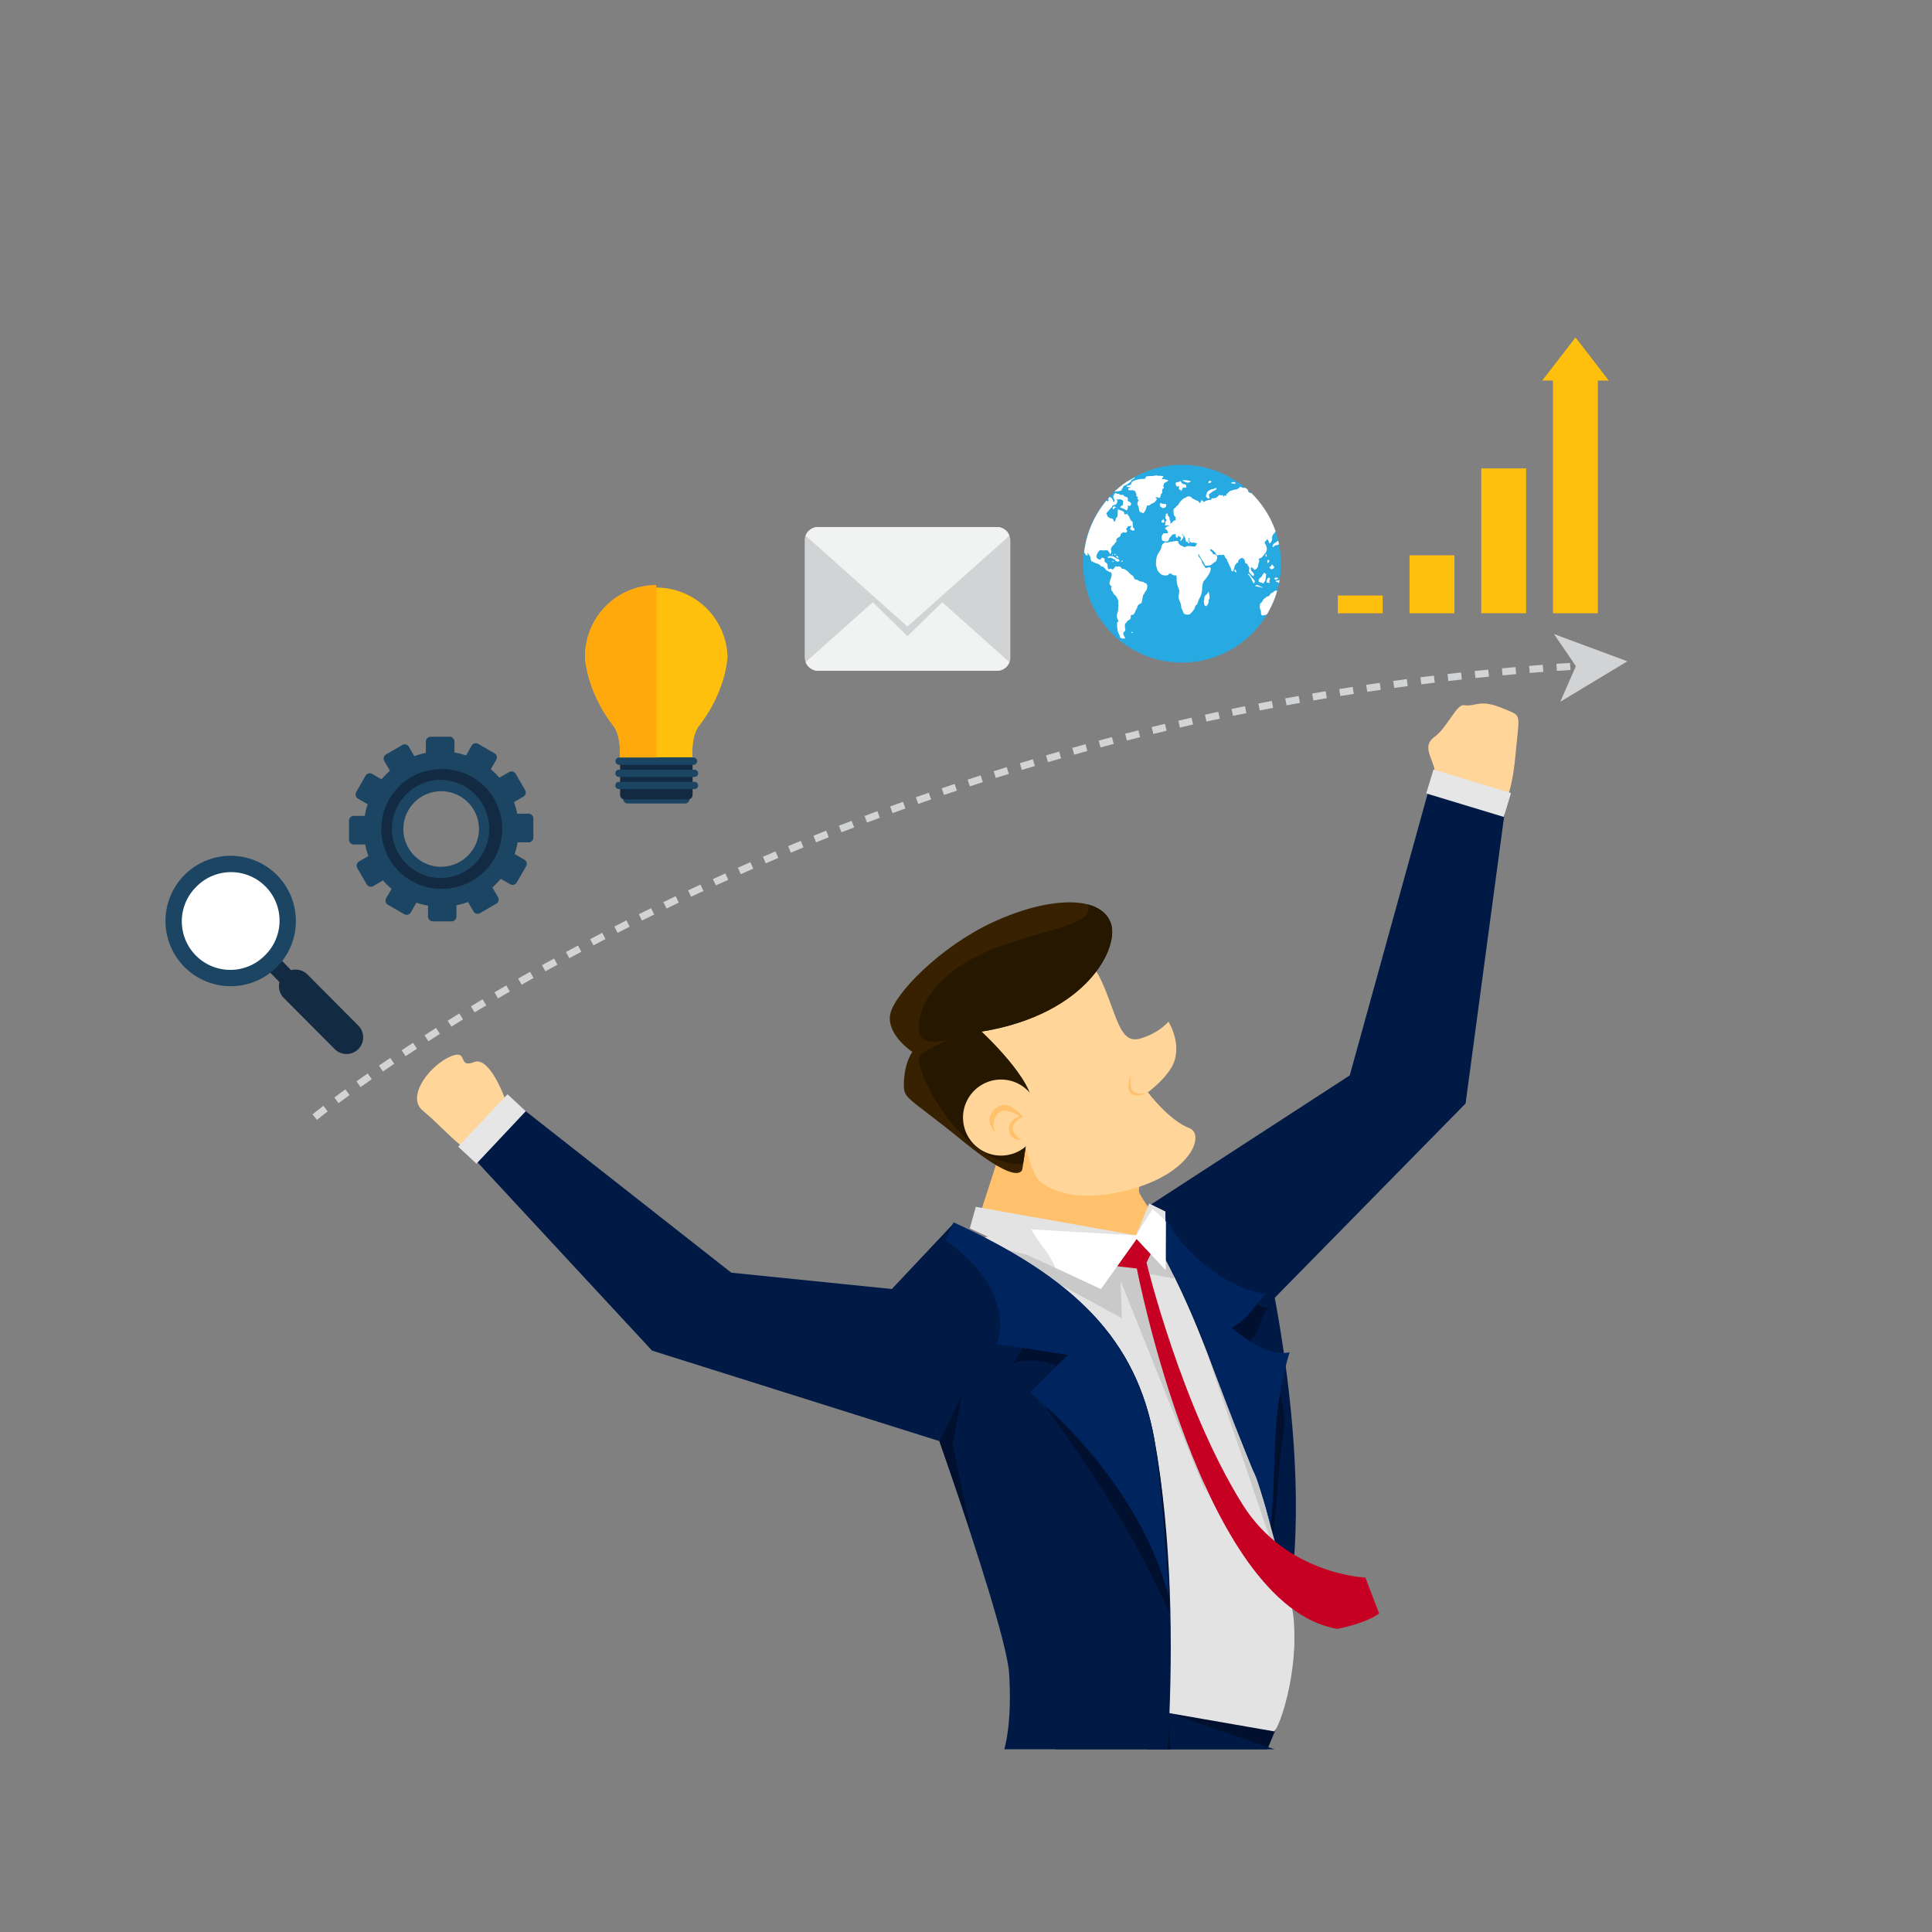 <svg xmlns="http://www.w3.org/2000/svg" xmlns:xlink="http://www.w3.org/1999/xlink" id="Layer_1" data-name="Layer 1" viewBox="0 0 800 800"><rect x="0" y="0" width="800" height="800" fill="#808080" stroke="none"/><defs><style>.cls-1{fill:none;}.cls-2{clip-path:url(#clip-path);}.cls-3{fill:#ffd59a;}.cls-4{fill:#001a45;}.cls-5{fill:#e6e6e6;}.cls-6{fill:#00102e;}.cls-7{fill:#e3e3e3;}.cls-8{fill:#c9c9c9;}.cls-9{fill:#ffc16b;}.cls-10{fill:#00245e;}.cls-11{fill:#382100;}.cls-12{fill:#261700;}.cls-13{fill:#c60022;}.cls-14{fill:#fff;}.cls-15{fill:#122b42;}.cls-16{fill:#1c4563;}.cls-17{fill:#d1d3d4;}.cls-18{fill:#f1f2f2;}.cls-19{fill:#27aae1;}.cls-20{fill:#ffbf0d;}.cls-21{fill:#ffa90d;}</style><clipPath id="clip-path"><rect class="cls-1" x="-6.36" y="97" width="784.15" height="627.32"></rect></clipPath></defs><g class="cls-2"><path class="cls-3" d="M604.64,328.53c-3.16-.78-6.66-3.74-10.33-4.33,1.4-8.91-7-14.2-.17-19.2,5.14-3.76,9-13.48,12-13,5.38.78,6.18-2.89,16.63,1.5,6.9,2.9,6.5,1.77,5.24,14.17-.69,6.75-1.23,16.9-4.77,24.88C618.66,330.33,609.59,329.4,604.64,328.53Z"></path><path class="cls-4" d="M527.87,537.35l79-80.42,16.87-125.66s.06-.4.16-1.13c-4.1-.36-31.78-5-31.78-5L558.9,445.3l-82.36,53.49S506.41,540.92,527.87,537.35Z"></path><rect class="cls-5" x="602.99" y="311.71" width="10.33" height="33.55" transform="translate(117.29 815.12) rotate(-73.13)"></rect><polygon class="cls-6" points="479.1 707.07 528.18 716.23 493.9 798.55 479.1 707.07"></polygon><path class="cls-4" d="M428.49,729.27l-.81,1.13L349.1,910.32l-98.49,46.85c5.62,6.27,5.89,8.47,11.35,14.6l126.33-29.72L494.87,798.19l114.48,21.28s.53,125-2.52,145.89c1.45,7.6,29.61,13.77,40.89,2.22l21.65-195.85S483.08,709.94,484.1,709C463.76,710.7,478.22,699.42,428.49,729.27Z"></path><path class="cls-6" d="M633,798.41c-8.82,4.23-47.16,12.07-56.68,12.06-3.57.33-7.2-2-11.14-2.89-18.33-4.88-35.05-6.87-52.52-11.33C500,793.46,482.26,773,419.28,750.68c1.36,5.68,45.31,82,51.72,80.54l23.87-33,115.54,22s-2.16,31-1.62,34.39C618.56,850.4,612.75,808.13,633,798.41Z"></path><path class="cls-6" d="M483.76,709.84s3.41,50.57,3.18,51.55-3,37.15-3,37.15-41.79-20.46-46.13-32.26-5.15-20.4-3.88-20.52,21.14-.73,23.72-.65S482.33,715.12,483.76,709.84Z"></path><path class="cls-7" d="M444.9,503l-41.78,10.52c25.29,28.86,33.56,75.53,44.26,112.77,5.83,21.15,9.9,41.87,14.16,63.39,3.75,17.15,14.75,18.31,14.75,18.31l51.31,8.94c3.76-3.77,13.23-37.79,5.12-55.44,0,0-9.26-9.68-2.79-61.81.8-6.41-3.12-7.9-2.72-14.41C496.5,499.48,494.84,510.43,444.9,503Z"></path><path class="cls-8" d="M408.38,515.34l56.2,30.52-.56-15.5s35.12,88.09,35.43,87.57-23.92-85.1-23.92-85.1l.72-5.25,9.79,1.81.62-24.79-6.36-3.89-11.68,18.55s-13.18,7.34-13.87,7.44S408.38,515.34,408.38,515.34Z"></path><path class="cls-9" d="M433.32,467.65l-17.87,5.15s-9,28.19-11,34S471.62,518,471.62,518s-.22-3.78,7.51-13.23c0,0-7.95-10.18-7.53-11.91C474.11,482.34,433.32,467.65,433.32,467.65Z"></path><path class="cls-4" d="M478,595.9c-7.41-41-32.59-66.34-83-89.46l-27.62,29.34S416.51,670.05,417.87,693c2.09,35.47-7.51,42.72-7.51,42.72,8.44,26.66,49.71,56.13,67.69,51C478.9,774.42,492.82,678.32,478,595.9Z"></path><path class="cls-6" d="M426.08,545.5c-1.43,6.7-1.64,13.47-6.66,19,8.5-2.84,21.17-.42,23.34,7,1.42,4.25-9.49,11-9.31,11.79,19.16,26.2,37.51,54.57,50.93,84.91-.59-25.18-2.46-50.26-6.43-72.28-3.71-20.54-11.88-37.14-25.43-51.51C444.17,547.78,434.55,548.46,426.08,545.5Z"></path><path class="cls-10" d="M394.84,506.13l-3.25,7.55c30.42,21.48,21.28,42.82,21.28,42.82l29.24,4.56L426.4,576.67S471,611,484.06,661.5c0,0-2.62-45.75-6.26-65.91C470.4,554.58,445.22,529.25,394.84,506.13Z"></path><path class="cls-4" d="M481.07,501l-4.53,9.73c28,46.9,49.1,121.78,50.18,179.78,24.58-64.39-4.4-179.44-4.4-179.44Z"></path><path class="cls-6" d="M531.78,590.27c.76-6.45-4.68-24.41-4.68-24.41s-3.55-3.75-10.59-9.89c7.12-4.88,3.07-8.37,9.12-14.61-5.1,1.3-14.56-8.8-18.88-11.33-7.82,4.82-1.87,11.16-9.92,16.12,18.3,34.7,31.79,53.56,27.13,103.28C528.58,638.83,528.79,609.2,531.78,590.27Z"></path><path class="cls-10" d="M525.46,637.94c4-30.18-.2-49.15,8.53-78-8,1.92-17.59-4.85-23.92-10.1,7.93-4.78,7.57-7.36,14.07-14-18.21-2.92-36.51-19-43.07-35l-4.53,9.73c25.79,43.24,37.79,89.46,47.43,141C523.1,647.05,525.28,642.37,525.46,637.94Z"></path><path class="cls-3" d="M401.47,422.22s4-20.6,23.88-25.48,25.94-2,31.66,11.52,7,24.16,15.13,21.78,11.66-7,11.66-7,6.64,10.27,1.07,19.32c-3.36,5.46-9.56,9.93-9.56,9.93s8.65,11.6,17.23,14.88c6.64,2.54.74,20.06-28.87,26.45-22.05,4.76-33-2.95-34.78-6.65-2.58-5.41-2.66-6.87-4-11.12S401.47,422.22,401.47,422.22Z"></path><path class="cls-11" d="M406.4,427.16s22.44,20.7,20.85,31-3.91,25.88-3.91,25.88-.58,8.08-24.33-11.28c-24.39-19.9-25.07-17.21-24.69-25.18s3.47-12,3.47-12S367,428.46,368.62,420s20.89-28.16,42.64-38.2,43.85-11.77,48.62.19C463.8,391.81,450.67,419.92,406.4,427.16Z"></path><path class="cls-12" d="M450.42,374.48c4.77,10.77-32.4,10.74-54.27,26.44-9.29,6.68-15.58,15.54-15.75,24.71s13.17,4.61,13.17,4.61-9.47,3.92-12.36,6.43,4.32,16.68,8.53,22.59c3.65,5.14,16.53,23.49,33.91,22.7.69-4.6,2.37-15.77,3.6-23.78,1.59-10.32-20.85-31-20.85-31,44.27-7.24,57.4-35.35,53.48-45.2C458.33,378.1,455,375.66,450.42,374.48Z"></path><path class="cls-3" d="M427.88,454.46a15.74,15.74,0,1,1-21.67-5.07A15.73,15.73,0,0,1,427.88,454.46Z"></path><path class="cls-9" d="M423.38,471.73s-5.74,1.43-5.53-4.83c.1-3.17,4.34-4.67,4.34-4.67s-6.35-4.62-9.36-.68a6.65,6.65,0,0,0-.4,7.68s-5.79-5.24-.36-10.12,11.54,3.45,11.54,3.45-6.78,2.71-3.28,7.12A4.86,4.86,0,0,0,423.38,471.73Z"></path><path class="cls-9" d="M474.93,452.56s-6.08,1.67-6.67-2.88a19.1,19.1,0,0,1,0-5S463.62,457.31,474.93,452.56Z"></path><path class="cls-4" d="M194.38,477.69l20.07-20.11L302.82,527l66.44,6.75c.09-.35,19.76,63,19.76,63L270,559.26Z"></path><path class="cls-6" d="M402,634.05c-.06-.64-7.5-36-7.5-36l3.87-20.69L389,596.79Z"></path><path class="cls-7" d="M507.55,626.59l-1.63-48.7s15.87,36.2,18.8,49,8.83,32,10.42,39.72S536,691,533.1,697,520,700.62,520,700.62l-10.84-53.18S507.17,627.05,507.55,626.59Z"></path><path class="cls-8" d="M498.34,556.11s24.59,72.23,25.78,75.76S533.75,661,533.75,661s-11.37-45.2-14.25-50.71S498.34,556.11,498.34,556.11Z"></path><path class="cls-13" d="M455.19,523.53l15.54,1.72s26.75,139.58,82.95,149.23c12.61-2.48,17.39-6.36,17.39-6.36l-5.7-14.89s-32.68-1.18-50.88-30.3c-25.39-40.65-39.74-100.09-39.74-100.09l5.66-11.59-14.12,1.13Z"></path><polygon class="cls-7" points="404.06 499.72 470.4 511.55 475.85 498.34 482.56 501.65 482.69 525.89 470.65 512.99 455.88 533.75 401.57 508.65 404.06 499.72"></polygon><path class="cls-14" d="M470.4,511.55,427,509.06c4.43,7.78,6.4,8,10.11,15.93l18.75,8.76L470.65,513l12,12.9.15-19.84c-.15-1.13-5.58-5.36-5.58-5.36Z"></path><path class="cls-3" d="M200.17,468.1c-2,2.39-6,4.19-8,7.11-3.77-2.33-10.85-10.12-17.07-15.29-7.11-5.91,3-18.7,11.14-22.3s2.88,5,10.07,2.16c6-2.37,12.1,12.67,13.53,17.37A54.6,54.6,0,0,0,200.17,468.1Z"></path><polygon class="cls-5" points="210.13 453.1 189.72 474.82 197.29 481.85 217.71 460.13 210.13 453.1"></polygon><path class="cls-15" d="M120.25,406.31a3.46,3.46,0,0,1-4.89,0l-4.3-4.44a3.46,3.46,0,0,1,0-4.88h0a3.45,3.45,0,0,1,4.89,0l4.3,4.44a3.46,3.46,0,0,1,0,4.88Z"></path><path class="cls-16" d="M114.61,400.46h0a27,27,0,1,1,7.91-19,26.84,26.84,0,0,1-7.91,19Z"></path><path class="cls-14" d="M81.31,367.17a20.09,20.09,0,1,0,28.42,28.4h0a20.09,20.09,0,1,0-28.42-28.4Z"></path><path class="cls-15" d="M148.37,434.42h0a6.91,6.91,0,0,1-9.77,0l-21.07-21.17a6.9,6.9,0,0,1,0-9.75v0a6.91,6.91,0,0,1,9.77,0l21.07,21.17a6.92,6.92,0,0,1,0,9.76Z"></path><rect class="cls-17" x="333.21" y="218.23" width="85.15" height="59.54" rx="5.54"></rect><path class="cls-18" d="M362.49,248.4l-28.91,25.78a5.53,5.53,0,0,0,5.17,3.58h74.07a5.52,5.52,0,0,0,5.16-3.58l-29.23-26.07"></path><path class="cls-17" d="M333.58,222.16l42.2,41.25L418,222.16a5.58,5.58,0,0,0-5.16-3.93H338.75A5.58,5.58,0,0,0,333.58,222.16Z"></path><path class="cls-18" d="M333.58,221.81l42.2,37.63L418,221.81a5.52,5.52,0,0,0-5.16-3.58H338.75A5.53,5.53,0,0,0,333.58,221.81Z"></path><path class="cls-16" d="M218.85,336.93h-4.68a33.43,33.43,0,0,0-1.36-4.8l3.91-2.25a2,2,0,0,0,.73-2.69l-3.93-6.79a2,2,0,0,0-2.67-.71L206.78,322a32.44,32.44,0,0,0-3.56-3.47l2.26-3.91a2,2,0,0,0-.72-2.69L198,308a2,2,0,0,0-2.68.72L193,312.82a32.39,32.39,0,0,0-4.82-1.22v-4.53a2,2,0,0,0-2-2h-7.84a2,2,0,0,0-2,2v4.69a32.37,32.37,0,0,0-4.79,1.35l-2.25-3.91a2,2,0,0,0-2.69-.72l-6.79,3.92a2,2,0,0,0-.71,2.68l2.34,4.07A31.35,31.35,0,0,0,158,322.7l-3.92-2.26a2,2,0,0,0-2.68.72L147.48,328a2,2,0,0,0,.72,2.68l4.06,2.34a32.39,32.39,0,0,0-1.22,4.82h-4.52a2,2,0,0,0-2,2v7.83a2,2,0,0,0,2,2h4.69a30.67,30.67,0,0,0,1.34,4.8l-3.91,2.26a2,2,0,0,0-.72,2.68l3.92,6.78a2,2,0,0,0,2.68.73l4.07-2.35a30.69,30.69,0,0,0,3.56,3.47l-2.27,3.92a2,2,0,0,0,.72,2.68l6.8,3.92a2,2,0,0,0,2.67-.72l2.35-4.06a30.92,30.92,0,0,0,4.82,1.22v4.53a2,2,0,0,0,1.95,2H187a2,2,0,0,0,2-2v-4.68a33.63,33.63,0,0,0,4.79-1.35l2.26,3.9a1.94,1.94,0,0,0,2.68.72l6.79-3.92a2,2,0,0,0,.72-2.68l-2.35-4.06a32.41,32.41,0,0,0,3.47-3.56l3.92,2.26a2,2,0,0,0,2.68-.72l3.92-6.79a2,2,0,0,0-.71-2.67l-4.07-2.35a31.21,31.21,0,0,0,1.22-4.82h4.53a2,2,0,0,0,2-2v-7.85A2,2,0,0,0,218.85,336.93Zm-36.16,22a15.65,15.65,0,1,1,15.64-15.65A15.65,15.65,0,0,1,182.69,358.89Z"></path><path class="cls-15" d="M182.68,318.47a24.78,24.78,0,1,0,24.78,24.78A24.77,24.77,0,0,0,182.68,318.47Zm0,45.12A20.35,20.35,0,1,1,203,343.24,20.35,20.35,0,0,1,182.69,363.59Z"></path><path class="cls-15" d="M182.68,318.47H182v4.44l.69,0a20.35,20.35,0,0,1,0,40.69l-.69,0V368l.68,0a24.78,24.78,0,1,0,0-49.55Z"></path><path class="cls-19" d="M489.47,192.48a40.94,40.94,0,1,0,40.94,40.94A41,41,0,0,0,489.47,192.48Z"></path><path class="cls-14" d="M528.64,244.55c-.54,0-1.24.27-1.25.45s-.76.52-1,.62a3.18,3.18,0,0,0-.82,1.11c-.11.25-.71.17-.94.28s-.68.47-.68.69-.13.2-.28-.06l-.3.32-.35.38a3.28,3.28,0,0,1-1.09,1.5c-.23.06-.27,1.16-.27,1.61a2.11,2.11,0,0,0,.38,1.22l.05.35.08.71a1.24,1.24,0,0,0,.41,1.12,5.68,5.68,0,0,0,1.52-.28,2.17,2.17,0,0,0,.55-.22,40.53,40.53,0,0,0,4.21-9.78Z"></path><path class="cls-14" d="M461,245.6c-.06.11.67.86,1,1.12a7.24,7.24,0,0,1,1,1.89,3.14,3.14,0,0,1,0,1.22c0,.15.13.49.16.63a10.45,10.45,0,0,0-.14,1.83c.1.49-.57,2-.55,2.75s.35,1.73.49,1.66.18.68-.05.77-.49.69-.37.72,0,.62,0,.86.23,1.79.27,2.18a10.8,10.8,0,0,0,.72,1.66c.11.32.23.93.28,1a2.08,2.08,0,0,0,.1.19,3.33,3.33,0,0,1,.59.27,3.55,3.55,0,0,0,1.29,0c.29,0,0-.32-.1-.46s-.25-.83-.39-.9a1.58,1.58,0,0,1-.09-1.15c.13-.19.66-.51.72-.67s.07-.93-.07-1,0-1-.07-1.5.81-.88.86-1.24,1-.77,1.26-.95a2.3,2.3,0,0,0,.31-1.46c-.11-.23.36-.41.58-.41a2.87,2.87,0,0,0,.52-.15c.08,0,.33-.47.46-.57s.42-1.22.66-1.4a1.93,1.93,0,0,0,.45-1.05,3,3,0,0,1,.5-1,5,5,0,0,1,1.2-.66,7.43,7.43,0,0,0,.48-2.08,13.56,13.56,0,0,1,.36-1.41c0-.18.31-.33.36-.38s.28-.73.42-.89a4.38,4.38,0,0,0,.66-.94,6.34,6.34,0,0,1,.17-.82v-.94c-.16-.44-.66-1-.78-.88s-.7-.39-1-.5a5.36,5.36,0,0,0-1.19-.2c-.19,0-.82-.52-1.1-.61a9.64,9.64,0,0,1-1.15-.31c-.13-.08-.3-1.16-.89-1.51a6.1,6.1,0,0,1-1.71-1.48,5.85,5.85,0,0,0-1.58-1.12,1.38,1.38,0,0,0-.93-.16c-.07.06-.5-.59-.73-.77s-.89-.34-.92-.17-.48.07-.58-.07-.45.06-.61.11-.72.91-1,1.11-.57-.19-.73-.26a1.83,1.83,0,0,0-1,.25c-.18.13-.58-.9-.49-1.37s-.42-1.41-.82-1.43-.52-1-.44-1.38-.72-.59-.92-.61-.7.48-.78.73-1.9-.33-1.69-1.42a5,5,0,0,1,1.29-2.35,3.32,3.32,0,0,1,1.63,0,.43.43,0,0,0,.54-.07,3.46,3.46,0,0,1,1.27.13c.28.12.69,1.21,1,1.35s.41-.71.45-.91a2.11,2.11,0,0,0-.21-.88,3,3,0,0,1,.92-1.7,2.06,2.06,0,0,0,.87-1.1c0-.13.36-.23.46-.29s0-1.13.16-1.36a5.09,5.09,0,0,1,1.27-.84,1,1,0,0,0,.37-.91c-.1-.12.68-.78,1.09-.91s.75.23.65.29c.08,0,.64-.33.88-.49s0-.69-.18-.84-.07-.73.14-.78.41-.56.35-.67.89.09,1.25-.18.1.65-.16,1a.41.41,0,0,0,.36.64c.17-.07.35.2.39.3s.39-.11.63,0,.38-.33.4-.53-.57-.61-.66-.85a14.53,14.53,0,0,1-.14-1.91c0-.28-.4-.74-.52-.66s-.38-.74-.57-.92a1,1,0,0,1-.24-.7c0-.13-.67-.84-.84-1.17s-.39-.26-.4-.11-.49.17-.68.15-.36-.77-.36-1-.88-.33-1-.56-.71-.12-.81-.28a.88.88,0,0,0-.69-.24c-.1.05-.06,2.09-.15,2.64s-.57,1-.74,1-.06.39.05.36-.33.59-.39,1-.48,0-.55-.39-.48-.89-.56-.76-.36-.16-.49-.08-.9-.45-1.22-.63-.49-1.13-.67-1.22,0-.2,0-.35.61-.71.8-.93a11.43,11.43,0,0,1,1.13-1.3,1.14,1.14,0,0,0,.43-.79,7.39,7.39,0,0,1,1.48-.57c.32-.11.6-1,.65-1.27a1.09,1.09,0,0,0-.36-.82c-.15-.06.45-.09.65,0s.82-.18,1.07-.05.73.42,1.09.65l-.08.66-.14,1.12c-.95.39-1.22,1.07-.89,1.05a7.77,7.77,0,0,1,2.26,1c.42.3.56-.44.69-.69a1.89,1.89,0,0,0,0-1.11c-.1-.14.49-.09.66.07s.36-.17.49-.22.19-.68.26-.8-.28-.26-.29-.41-.69-.45-.91-.55-.27-.58-.16-.66-.07-.67-.19-.87-.81-.35-1-.35-.47-.55-.61-.63a3.43,3.43,0,0,0-1.26-.11c-.23.06-.64-.64-1-.43s-.77-.25-.94-.35-1.06.86-1,1.53a1.92,1.92,0,0,0,.48,1.34c.15,0,0,.62-.18.79s-.53-.18-.39-.33-.38-.85-.56-1.14a2.27,2.27,0,0,0-.9-.51c-.19.2-.36.4-.54.6a1.58,1.58,0,0,1,.07.8c-.13.41-.47.47-.5.29s-.18-.13-.38-.16a40.82,40.82,0,0,0-9.21,21.4,2.69,2.69,0,0,1,.49.69c.11.36.73.59.85.67s.16-.69.07-.89.15-.32.15-.17a6.1,6.1,0,0,0,.78,1.06c.2.24.4,1.8.59,2.13a7.29,7.29,0,0,0,2.57,1.15,3.12,3.12,0,0,1,1.42,1c.12.18.89.28,1,.35s.56.6.73.71a.91.91,0,0,1,.29.5c0,.09,1,.47,1.27.74a.54.54,0,0,0,.73.08c.08-.11.28.55.38.77a1.48,1.48,0,0,1,.05.87,11.64,11.64,0,0,1-.4,1.32,5.52,5.52,0,0,0-.46,2,2.36,2.36,0,0,0,.77,1,.24.24,0,0,1,0,.43c-.17,0-.09,1.44.29,1.65A1.47,1.47,0,0,1,461,245.6Z"></path><path class="cls-14" d="M465.85,220.66Z"></path><path class="cls-14" d="M463.05,203.39c.49-.08,1.31-.22,1.36-.36a.79.79,0,0,0-.05-.56h.24c.19,0,.5-1,.69-1.26a7.92,7.92,0,0,0,2.66-1.54c.23-.07.55-.59.5-.7s.76-.59,1.07-.72.46-.49.35-.51-1.78.89-3.35,1.77a41,41,0,0,0-5,4C462,203.53,462.73,203.44,463.05,203.39Z"></path><path class="cls-14" d="M492.66,254.35a13.75,13.75,0,0,0,1.71-1.9,4.63,4.63,0,0,0,.57-1.49,1.43,1.43,0,0,1,.67-.62c.16,0,.69-2.25,1.16-2.74a8.08,8.08,0,0,0,1-3.65,11.94,11.94,0,0,1,.41-2.82,3.68,3.68,0,0,1,.88-1.21,26.08,26.08,0,0,0,1.67-2.41,5.28,5.28,0,0,0,.64-2.21c-.07-.31-.85-.52-1-.37a2.72,2.72,0,0,1-1.12.27c-.24,0-.78-1.26-1.11-1.52s-.64-1.71-.83-2-.74-1-.9-1.13-.2-.92-.24-1.13.32.13.39.44a13.79,13.79,0,0,0,1.2,2c.26.42,1,1.74,1.15,2.15s1.76.21,2.27,0a3.3,3.3,0,0,0,1.17-.79c0-.15.84-.52,1.06-.7s.43-1.13.58-1.28-.12-1.06-.29-1.33a1.45,1.45,0,0,0-1.15-.37c-.17.1-.52-.61-.65-.87s-.75-.58-.81-.76.16-.46.26-.52a5.15,5.15,0,0,1,1.59,1.14,9.65,9.65,0,0,1,.77,1.27,1.64,1.64,0,0,0,1.17,0,.33.33,0,0,1,.52.08l.28-.05,1-.15a2,2,0,0,1,.6,1.05.94.94,0,0,0,.48.56c.19.05.33.7.39.86s.63,1.14.75,1.55a10,10,0,0,0,.71,1.43,3.2,3.2,0,0,1,.21,1,.74.74,0,0,0,.6.48c.22,0,.68-1.44.79-2a1.46,1.46,0,0,1,.57-1c.11,0,.19-.3.19-.42s.58-.1.63-.24.22-1.09.43-1.23a7.84,7.84,0,0,1,1.19-.72c.26-.09.91.48,1.06.74a2.21,2.21,0,0,1,.22,1c-.05.11.35.69.7.68s.46.44.47.6.47.64.56.85a1.83,1.83,0,0,1,0,.9,3.14,3.14,0,0,0,0,1.09,10.22,10.22,0,0,0,1.55,1.63c.4.33.59-.67.38-1s-.91-1-1.07-1.25A2.62,2.62,0,0,1,518,235c.06-.25.61.13.84.31a1.8,1.8,0,0,1,.54.7c0,.13,1.45-.68,1.5-1.55a9.27,9.27,0,0,1,.57-2.09c.05-.24-.14-.55-.26-.56s.21-.67.62-.66,1.38-1.07,1.61-1.5a3.35,3.35,0,0,1,.74-.84,6.66,6.66,0,0,0,.43-1.48,4.09,4.09,0,0,0-.74-2.17,1.76,1.76,0,0,1-.12-.85c0-.11.42-.23.46-.33s.45-.54.42-.74.26.26.45.42.4,1.2.63,1.32,1.2-1.11,1.07-1.9a2.47,2.47,0,0,1,.51-1.88,4.85,4.85,0,0,0,.93-1.17,41,41,0,0,0-10.08-15.89.86.86,0,0,1-.16,0l-.35-.08c-.59-.12-.93-.75-.83-.9s0-.15,0-.27c-.33-.3-.66-.59-1-.87H515a3.07,3.07,0,0,1-1.26-.4c-.13-.14-.59.12-.62.38s-.83.37-.91.56a.43.43,0,0,1-.57.1c-.08-.11-.82.26-1.19.31a6.61,6.61,0,0,0-1.23.43,2.12,2.12,0,0,0-.62.61c-.06.16-.54.43-.69.49s-.12.75.08.85-.37-.08-.61-.21-.53.29-.61.44-.3-.09-.29-.29-.61-.38-.7-.21-.51-.06-.69-.15-.95.71-1.23,1a3.44,3.44,0,0,1-1.91.4c-.26-.11-.51.61-.29.65s-.56,0-1,0a6.82,6.82,0,0,0-1.95.75.32.32,0,0,1-.53-.22c0-.16-.48-.32-.62-.37s-.41.93-.65,1.11-.54-.76-1.12-.91-1.48-.71-1.73-.78a3.24,3.24,0,0,1-.91-.76,2.58,2.58,0,0,0-1.12-.28,3.54,3.54,0,0,0-1.21.61c-.21.17-.51.13-.61.2s-1,.9-1.3,1.17a10.29,10.29,0,0,0-1.11,1.67.8.8,0,0,1-.58.33c-.11,0-.2.31-.2.42s-1,.63-1.09,1.08a9.91,9.91,0,0,0,.09,1.84c0,.37.37,1.09.64,1.1s.14.62.06.79.18.36.17.51-.7.35-.91.43a1.61,1.61,0,0,0-.6.73c0,.16-.7.27-.92.48a4.37,4.37,0,0,1,.19-.48.81.81,0,0,0-.15-.74c-.11-.09-.15-1.28-.32-1.53a5.92,5.92,0,0,0-.69-.78c-.1-.08.07-.39.13-.53s-.55-.2-.72-.11-.26,1.28-.33,1.6a1,1,0,0,0,.41.84c.09,0,.07.61-.15.63s-.41.86-.3,1.06-.16.57-.28.66.82,0,1.26,0,.78.19.74.22-.84.16-1,.34-.68.55-.78.7.18.46.4.44.49.79.66.93.11.57,0,.68-1.15-.08-1.55,0-.92,1-.95,1.28a8,8,0,0,0,.11,1.51c0,.26.9.42,1.07.55s1,0,1.16.08.71-.82.82-1.24,1-1.19,1.15-1.48,1.12-.25,1.35-.4.1.71.21,1.18,1,.41.87,0,.09-.63.12-.47.9.51,1.06.75.12.78-.07.77-.2.58,0,.65.47-.66.69-.77.39-.56.29-.59.18-.44.31-.31a5.3,5.3,0,0,0-.83-1.24c-.36-.37-.11-.21.57.36l.48.66c.09.12.21.48.29.61l.11.2a4.6,4.6,0,0,1,.17,1,.74.74,0,0,0,.6.49c.22,0,.39.11.35.12s.14.44.37.46.32-.57.09-.58-.19-.85-.22-1.21.17-.66.24-.66,0,.75,0,.92a2.27,2.27,0,0,0,.2.75l.23.17.52.4c.74-.22,1.74-.05,1.7.1s.55.19.58-.05.07,0,.07.17-.49.83-.57,1.14-1.8.09-2.53,0-1.83.19-1.91.41-1.23-.5-1.76-.72-.94-1-1.05-1.13.09-.37,0-.53-1.25-.19-1.6-.06-2.15.32-2.58.51a2.36,2.36,0,0,1-1.27-.05c-.2,0-.68.55-.92.66a3.25,3.25,0,0,0-.68,1.86l-.33.63-.21.41A9.28,9.28,0,0,0,479,230.5a14.75,14.75,0,0,0-.35,3.21,10.09,10.09,0,0,0,.82,2.71,6.51,6.51,0,0,0,1.66,1.61,5.9,5.9,0,0,0,2,.25,1.22,1.22,0,0,0,1-.83l.58.06.26,0c0,.32.87.58,1.08.7a1.82,1.82,0,0,0,.93,0c.17,0,.35,1.46.23,1.9a8.66,8.66,0,0,0,.42,2.41c.12.46.64,1.71.7,2.17a21.45,21.45,0,0,1-.37,2.47,10,10,0,0,0,.85,2.5,8.67,8.67,0,0,1,.33,1.84c0,.25.78,1.77,1,2.39S492.14,254.66,492.66,254.35Z"></path><path class="cls-14" d="M526.42,235.77c.05.1.54-.29.84-.33s.48-.84.24-.9-.52-.67-.69-.74-.49.26-.47.5-.54.34-.64.54-.1.34,0,.32S526.37,235.65,526.42,235.77Z"></path><path class="cls-14" d="M525.81,240.06c.15-.05,0-.83-.32-.9s-1.15,1-1,1.66.34.59.42.46.6.09.75.14.14-.11,0-.34A1.19,1.19,0,0,1,525.81,240.06Z"></path><path class="cls-14" d="M524.14,239.3c0-.28.09-1.15.14-1.33s-.48-.67-.74-.76-1.08,1.7-1.67,2a1.68,1.68,0,0,0-.66,1.66c.16.25,1.4.38,1.61.57s.46,0,.59-.06.09-.11,0-.15.43-.53.5-.86S524.1,239.58,524.14,239.3Z"></path><path class="cls-14" d="M520.78,242.28a1,1,0,0,0-1.06.28c0,.18,1.79.47,2.4.64s1,.21.84.11S521.24,242.46,520.78,242.28Z"></path><path class="cls-14" d="M524.49,230.37c.15-.2-.2-1.16-.38-1s-.05.78,0,1S524.35,230.58,524.49,230.37Z"></path><path class="cls-14" d="M525.59,232.43c.11-.25-.13-.52-.52-.61s-.34,1.11-.16,1.27S525.49,232.68,525.59,232.43Z"></path><path class="cls-14" d="M527.66,239.81c.47.33,1.53.18,1.56-.46C528.75,239,527.62,239.09,527.66,239.81Z"></path><path class="cls-14" d="M527.4,225.2a.66.66,0,0,0-.24.63h-.08c-.16,0-.18.62,0,.73s.56-.49.77-.63a1.16,1.16,0,0,1,.7-.18,1.91,1.91,0,0,0,.81-.25.7.7,0,0,0,.24-.28c-.1-.45-.21-.9-.32-1.35-.19.14-.42.3-.52.39S527.66,225,527.4,225.2Z"></path><path class="cls-14" d="M516.58,237.77Z"></path><path class="cls-14" d="M519.53,240.52a4.93,4.93,0,0,0-1.26-1.46l-.2-.33-.22-.36c-.19-.39-.78-.69-.83-.81s-.24.34-.44.21l.64.45c.55.39,1.61,3.06,1.85,3.25S519.7,240.91,519.53,240.52Z"></path><path class="cls-14" d="M511.07,236.21c-.14.3.79.94.86.79a1.73,1.73,0,0,0-.29-1.05C511.48,235.79,511.22,235.91,511.07,236.21Z"></path><path class="cls-14" d="M498.71,250.45c0,.32.67.57.86.52a3.48,3.48,0,0,0,.78-1.28,6.74,6.74,0,0,0,.13-1,1,1,0,0,1,.16-.5,1.61,1.61,0,0,0,.26-.72,21.13,21.13,0,0,0-.4-2.34c0-.29-.34.16-.43.45s-.92.91-1.11,1.17a2.61,2.61,0,0,0-.32,1.26,1.9,1.9,0,0,1-.15.89A7.73,7.73,0,0,0,498.71,250.45Z"></path><path class="cls-14" d="M468.52,262.09h.56C469.18,261.48,468.49,261.59,468.52,262.09Z"></path><path class="cls-14" d="M483.52,198.74a1.81,1.81,0,0,1-.95-.21,2.41,2.41,0,0,0-1.28-.1c-.27.11-.09-.64.28-.72s.05-.6-.34-.61-1.35-.14-1.58-.09-.67-.16-.83-.18a17.83,17.83,0,0,1-1.87.32,13,13,0,0,0-2.19.11c-.29.08-.51.65-.46.85s-1.31.2-1.73.21a13.55,13.55,0,0,0-3.27.81c-.59.32-1.05,1.15-.85,1.17s-.33.48-.65.59-1.07.16-1.25.34.19.3.26.42.28-.11.48,0,.86.16,1,.23-.56.21-.9.23-.27.7,0,.8,1,.19,1.08.07.86.13,1.22.17.62.93.73,1.12a2.74,2.74,0,0,1,.1,1.06c0,.2.63.56.75.43s.08.31-.18.28-.09.73.23.84.1.57-.08.71-.09.58-.28.74.67,1.65.67,2.42.47,1.39.65,1.39.82.16.9.32.39-.11.51-.24a5.21,5.21,0,0,0,.57-.82,21.32,21.32,0,0,0,.69-2c.05-.17.78-.06.94-.15a7.35,7.35,0,0,0,.78-.56c.13-.12,1.16-.55,1.44-.75s.75-1.08,1-1.27-.11-.13-.39-.31a.29.29,0,0,1-.07-.48,3,3,0,0,1,1.2.25c.29.11.83-.29.62-.44s-.1-.15,0-.08.21-.51.1-.62.84-.8.68-1.46.26-1.32.51-1.33.18-.74-.13-.81,0-.14.1-.24a1.57,1.57,0,0,0,.2-.89c-.07-.12.46-.26.56-.41a2.45,2.45,0,0,1,.92-.49C483.64,199.29,483.75,198.71,483.52,198.74Z"></path><path class="cls-14" d="M488.86,199.28c-.3-.1-.89.22-.81.4s-.49-.23-.88,0-.49.88-.31,1,.31.63.31.74.76,0,.95-.13.17.55,0,.74.07.58.27.61.5.52.71.52.58-.83.67-1.15.8-.06,1.13,0,.44-1.14.09-1.33-.8-.09-1-.23a1.14,1.14,0,0,0-.56-.3C489.3,200.1,489.14,199.37,488.86,199.28Z"></path><path class="cls-14" d="M491.72,199.87a2,2,0,0,0,1.36-.53c.15-.14-1.6-.49-2.26-.51s-1.2.07-1.19.2A6.52,6.52,0,0,0,491.72,199.87Z"></path><path class="cls-14" d="M481.17,215.49c-.15-.06-.23.51-.2.73s.57.19.8.16a.45.45,0,0,0,.39-.41c0-.19-.33-1-.46-1S481.33,215.55,481.17,215.49Z"></path><path class="cls-14" d="M482.89,208.85c-.12-.21-1-.19-1.25-.2a2.65,2.65,0,0,1-1-.38c-.12-.15-.23.55-.43.64s.1.23.19.16,0,.36-.1.51.6.25.68.48a.58.58,0,0,0,.64.32c.27,0,.82-.32,1-.34S483,209.06,482.89,208.85Z"></path><path class="cls-14" d="M501.92,203.66c.31-.32,1.59-.74,1.73-1.06a.41.41,0,0,0-.21-.59c-.14,0-.29.17-.32.22s-1.51.4-2,.61a5.42,5.42,0,0,0-1.16.75,18.37,18.37,0,0,0-.61,1.81c-.11.17.49.76.75.92a1,1,0,0,0,.73.05c.11,0-.13-1.05-.27-1.4S501.61,204,501.92,203.66Z"></path><path class="cls-14" d="M500.35,199.86c.48.48.74-.21,1.27-.15C501.61,198.74,500.3,199.07,500.35,199.86Z"></path><path class="cls-14" d="M509.75,200c0,.18,1.34.33,1.73.26s-.08-.69-.66-.65S509.76,199.86,509.75,200Z"></path><path class="cls-14" d="M460.76,210.07c-.14.14,0,.8.25.82s.7-1,1-.8.55.29.5.18a9.83,9.83,0,0,0-1.12-.6C461.31,209.6,460.9,210,460.76,210.07Z"></path><path class="cls-14" d="M464.22,232.54c0,.11.59.1.69-.09s0-.32-.12-.32S464.22,232.43,464.22,232.54Z"></path><path class="cls-14" d="M461.59,231.57c.29,0,.15.4.22.57s.74.29.88.4.49-.2.76-.17-.09-.94-.55-.91-.81-.41-.92-.46a7.43,7.43,0,0,1-.78-.49,6.4,6.4,0,0,0-1.7-.23,1.27,1.27,0,0,0-.88.53c-.07.14.62.23.81.12a2,2,0,0,1,1.3.34A1,1,0,0,0,461.59,231.57Z"></path><path class="cls-14" d="M460.36,232.54c0,.11.6,0,.74.05s.14-.1,0-.22S460.36,232.43,460.36,232.54Z"></path><path class="cls-14" d="M460.78,229.47c-.16-.06-.28.19-.28.3a.2.2,0,0,0,.19.21C460.79,230,460.94,229.54,460.78,229.47Z"></path><path class="cls-14" d="M462,229.57a.61.61,0,0,0-.38-.21c-.08,0-.14.2-.12.44S462.08,229.68,462,229.57Z"></path><path class="cls-14" d="M462.93,231c.24-.11.27-.4.13-.38s-.41-.42-.57-.48-.28.26-.28.4.09.23.19.2S462.68,231.07,462.93,231Z"></path><path class="cls-14" d="M529.45,240.31c-.13.06-.73.13-.8,0s-.2.24-.33.3-.06.37.13.27.7.25,1.17.54c.09-.46.17-.92.25-1.38C529.7,240.15,529.53,240.27,529.45,240.31Z"></path><path class="cls-14" d="M464.41,202.56s-.21.08-.14.16S464.48,202.64,464.41,202.56Z"></path><path class="cls-14" d="M469,216.07s-.21.08-.15.16S469,216.15,469,216.07Z"></path><rect class="cls-20" x="553.97" y="246.59" width="18.57" height="7.35"></rect><rect class="cls-20" x="583.66" y="229.95" width="18.57" height="23.99"></rect><rect class="cls-20" x="613.36" y="193.96" width="18.57" height="59.97"></rect><rect class="cls-20" x="643.05" y="157.39" width="18.58" height="96.55"></rect><polygon class="cls-20" points="652.39 139.72 659.28 148.65 666.16 157.59 652.39 157.59 638.61 157.59 645.5 148.65 652.39 139.72"></polygon><path class="cls-16" d="M283.62,332.71h-23.7a1.9,1.9,0,0,1,0-3.8h23.7a1.9,1.9,0,0,1,0,3.8Z"></path><path class="cls-20" d="M242.25,271.74a29.52,29.52,0,0,1,59,0c0,1-.71,14.61-11.83,28.92-3.25,4.32-2.72,13-2.69,13H256.7s.61-8.69-2.62-13C242.94,286.33,242.25,272.7,242.25,271.74Z"></path><path class="cls-15" d="M286.79,313.69v15.43a1.91,1.91,0,0,1-1.91,1.91h-26.2a1.92,1.92,0,0,1-1.91-1.91V313.69Z"></path><path class="cls-16" d="M256.13,316.69H287.4a1.52,1.52,0,0,0,0-3H256.13a1.52,1.52,0,0,0,0,3Z"></path><path class="cls-16" d="M287.4,318.71H256.13a1.51,1.51,0,0,0,0,3H287.4a1.51,1.51,0,1,0,0-3Z"></path><path class="cls-16" d="M287.4,323.75H256.13a1.51,1.51,0,0,0,0,3H287.4a1.51,1.51,0,1,0,0-3Z"></path></g><path class="cls-17" d="M131.25,463.71l-1.86-2.27c.06-.05,1.56-1.28,4.51-3.55l1.79,2.32C132.78,462.45,131.26,463.69,131.25,463.71Zm8.94-6.91-1.75-2.35c1.47-1.1,3-2.23,4.57-3.37l1.73,2.37C143.18,454.58,141.65,455.71,140.19,456.8Zm9.13-6.66-1.7-2.38c1.46-1,3-2.14,4.63-3.28l1.68,2.4Zm9.25-6.47-1.66-2.42c1.5-1,3.07-2.1,4.69-3.19l1.64,2.43C161.62,441.58,160.07,442.64,158.57,443.67Zm9.36-6.33-1.62-2.43q2.3-1.53,4.73-3.12l1.61,2.45C171,435.29,169.46,436.33,167.93,437.34Zm9.45-6.17-1.58-2.47,4.78-3.05,1.56,2.48Q179.71,429.68,177.38,431.17Zm9.54-6.05-1.55-2.48c1.58-1,3.18-2,4.82-3l1.53,2.49Zm9.62-5.91L195,416.7l4.85-2.92,1.5,2.52Zm9.7-5.79-1.49-2.52q2.42-1.42,4.9-2.86l1.47,2.53Zm9.77-5.67-1.46-2.54,4.93-2.8,1.44,2.55Zm9.83-5.55-1.42-2.56,5-2.73,1.41,2.56Zm9.9-5.43-1.39-2.57,5-2.68,1.38,2.58Zm10-5.31-1.36-2.59c1.65-.87,3.33-1.75,5-2.62l1.34,2.6Zm10-5.2-1.33-2.6c1.67-.86,3.35-1.71,5-2.57l1.32,2.62Zm10.09-5.08-1.3-2.62,5.07-2.5,1.29,2.62Zm10.14-5-1.27-2.64,5.1-2.45,1.26,2.65Q278.48,375,276,376.22Zm10.2-4.86-1.25-2.65,5.14-2.39,1.23,2.66Zm10.25-4.73L295.19,364l5.16-2.33,1.2,2.67Zm10.3-4.62-1.18-2.68,5.18-2.28,1.17,2.69Q309.27,360.87,306.71,362Zm10.35-4.51-1.15-2.69,5.21-2.22,1.14,2.7Q319.64,356.39,317.06,357.5Zm10.4-4.39-1.12-2.71,5.23-2.16,1.11,2.71Zm10.45-4.28-1.09-2.72,5.26-2.1,1.08,2.72Zm10.5-4.16-1.06-2.73,5.28-2,1.05,2.73ZM359,340.62l-1-2.74,5.3-2,1,2.74Zm10.59-3.93-1-2.75,5.32-1.92,1,2.75Zm10.63-3.81-1-2.76,5.35-1.87,1,2.77Zm10.67-3.69-.95-2.78,5.37-1.8.93,2.77C394.4,328,392.61,328.58,390.84,329.19Zm10.7-3.58-.91-2.78,5.39-1.75.89,2.78Zm10.75-3.46-.88-2.79,5.41-1.69.86,2.8C415.88,321,414.08,321.59,412.29,322.15Zm10.79-3.34-.85-2.8,5.42-1.63.84,2.81C426.68,317.72,424.87,318.27,423.08,318.81Zm10.82-3.22-.82-2.81,5.44-1.57.8,2.82C437.51,314.54,435.7,315.07,433.9,315.59Zm10.86-3.1-.79-2.82,5.46-1.51.77,2.83C448.38,311.48,446.56,312,444.76,312.49Zm10.89-3-.76-2.83c1.82-.48,3.64-1,5.48-1.44l.74,2.83Zm10.92-2.86-.73-2.83,5.49-1.39.71,2.84Zm10.95-2.73-.69-2.85,5.5-1.32.68,2.85Q480.27,303.24,477.52,303.92Zm11-2.62-.66-2.85c1.83-.42,3.67-.85,5.51-1.26L494,300Zm11-2.49-.63-2.86,5.53-1.2.62,2.86Zm11-2.37-.6-2.86c1.84-.39,3.69-.76,5.55-1.14l.58,2.87Zm11.06-2.24-.56-2.87c1.84-.37,3.7-.72,5.55-1.08l.55,2.88Zm11.09-2.12-.53-2.88,5.57-1,.52,2.88Zm11.11-2-.5-2.89,5.58-.95.49,2.89ZM555,288.22l-.47-2.89,5.59-.89.45,2.89Zm11.15-1.75-.43-2.89,5.6-.83.42,2.9Zm11.18-1.61-.41-2.9,5.61-.77.39,2.91C581,284.34,579.15,284.6,577.29,284.86Zm11.19-1.49-.37-2.91,5.61-.7.36,2.91Zm11.2-1.37-.33-2.91,5.62-.63.32,2.91Zm11.22-1.24-.3-2.91,5.63-.57.29,2.91Zm11.24-1.11-.27-2.91c1.87-.18,3.75-.34,5.64-.51l.25,2.92Zm11.24-1-.23-2.92,5.64-.44.22,2.92Zm11.26-.85-.2-2.92,5.63-.38.19,2.92Zm11.26-.73-.18-2.92.26,0,.17,2.93Z"></path><polygon class="cls-17" points="673.85 273.83 646.09 290.58 652.54 275.83 643.46 262.54 673.85 273.83"></polygon><path class="cls-21" d="M242.25,271.74c0,1,.69,14.59,11.83,28.92,3.23,4.32,2.64,13,2.62,13h15.06V242.23A29.5,29.5,0,0,0,242.25,271.74Z"></path></svg>